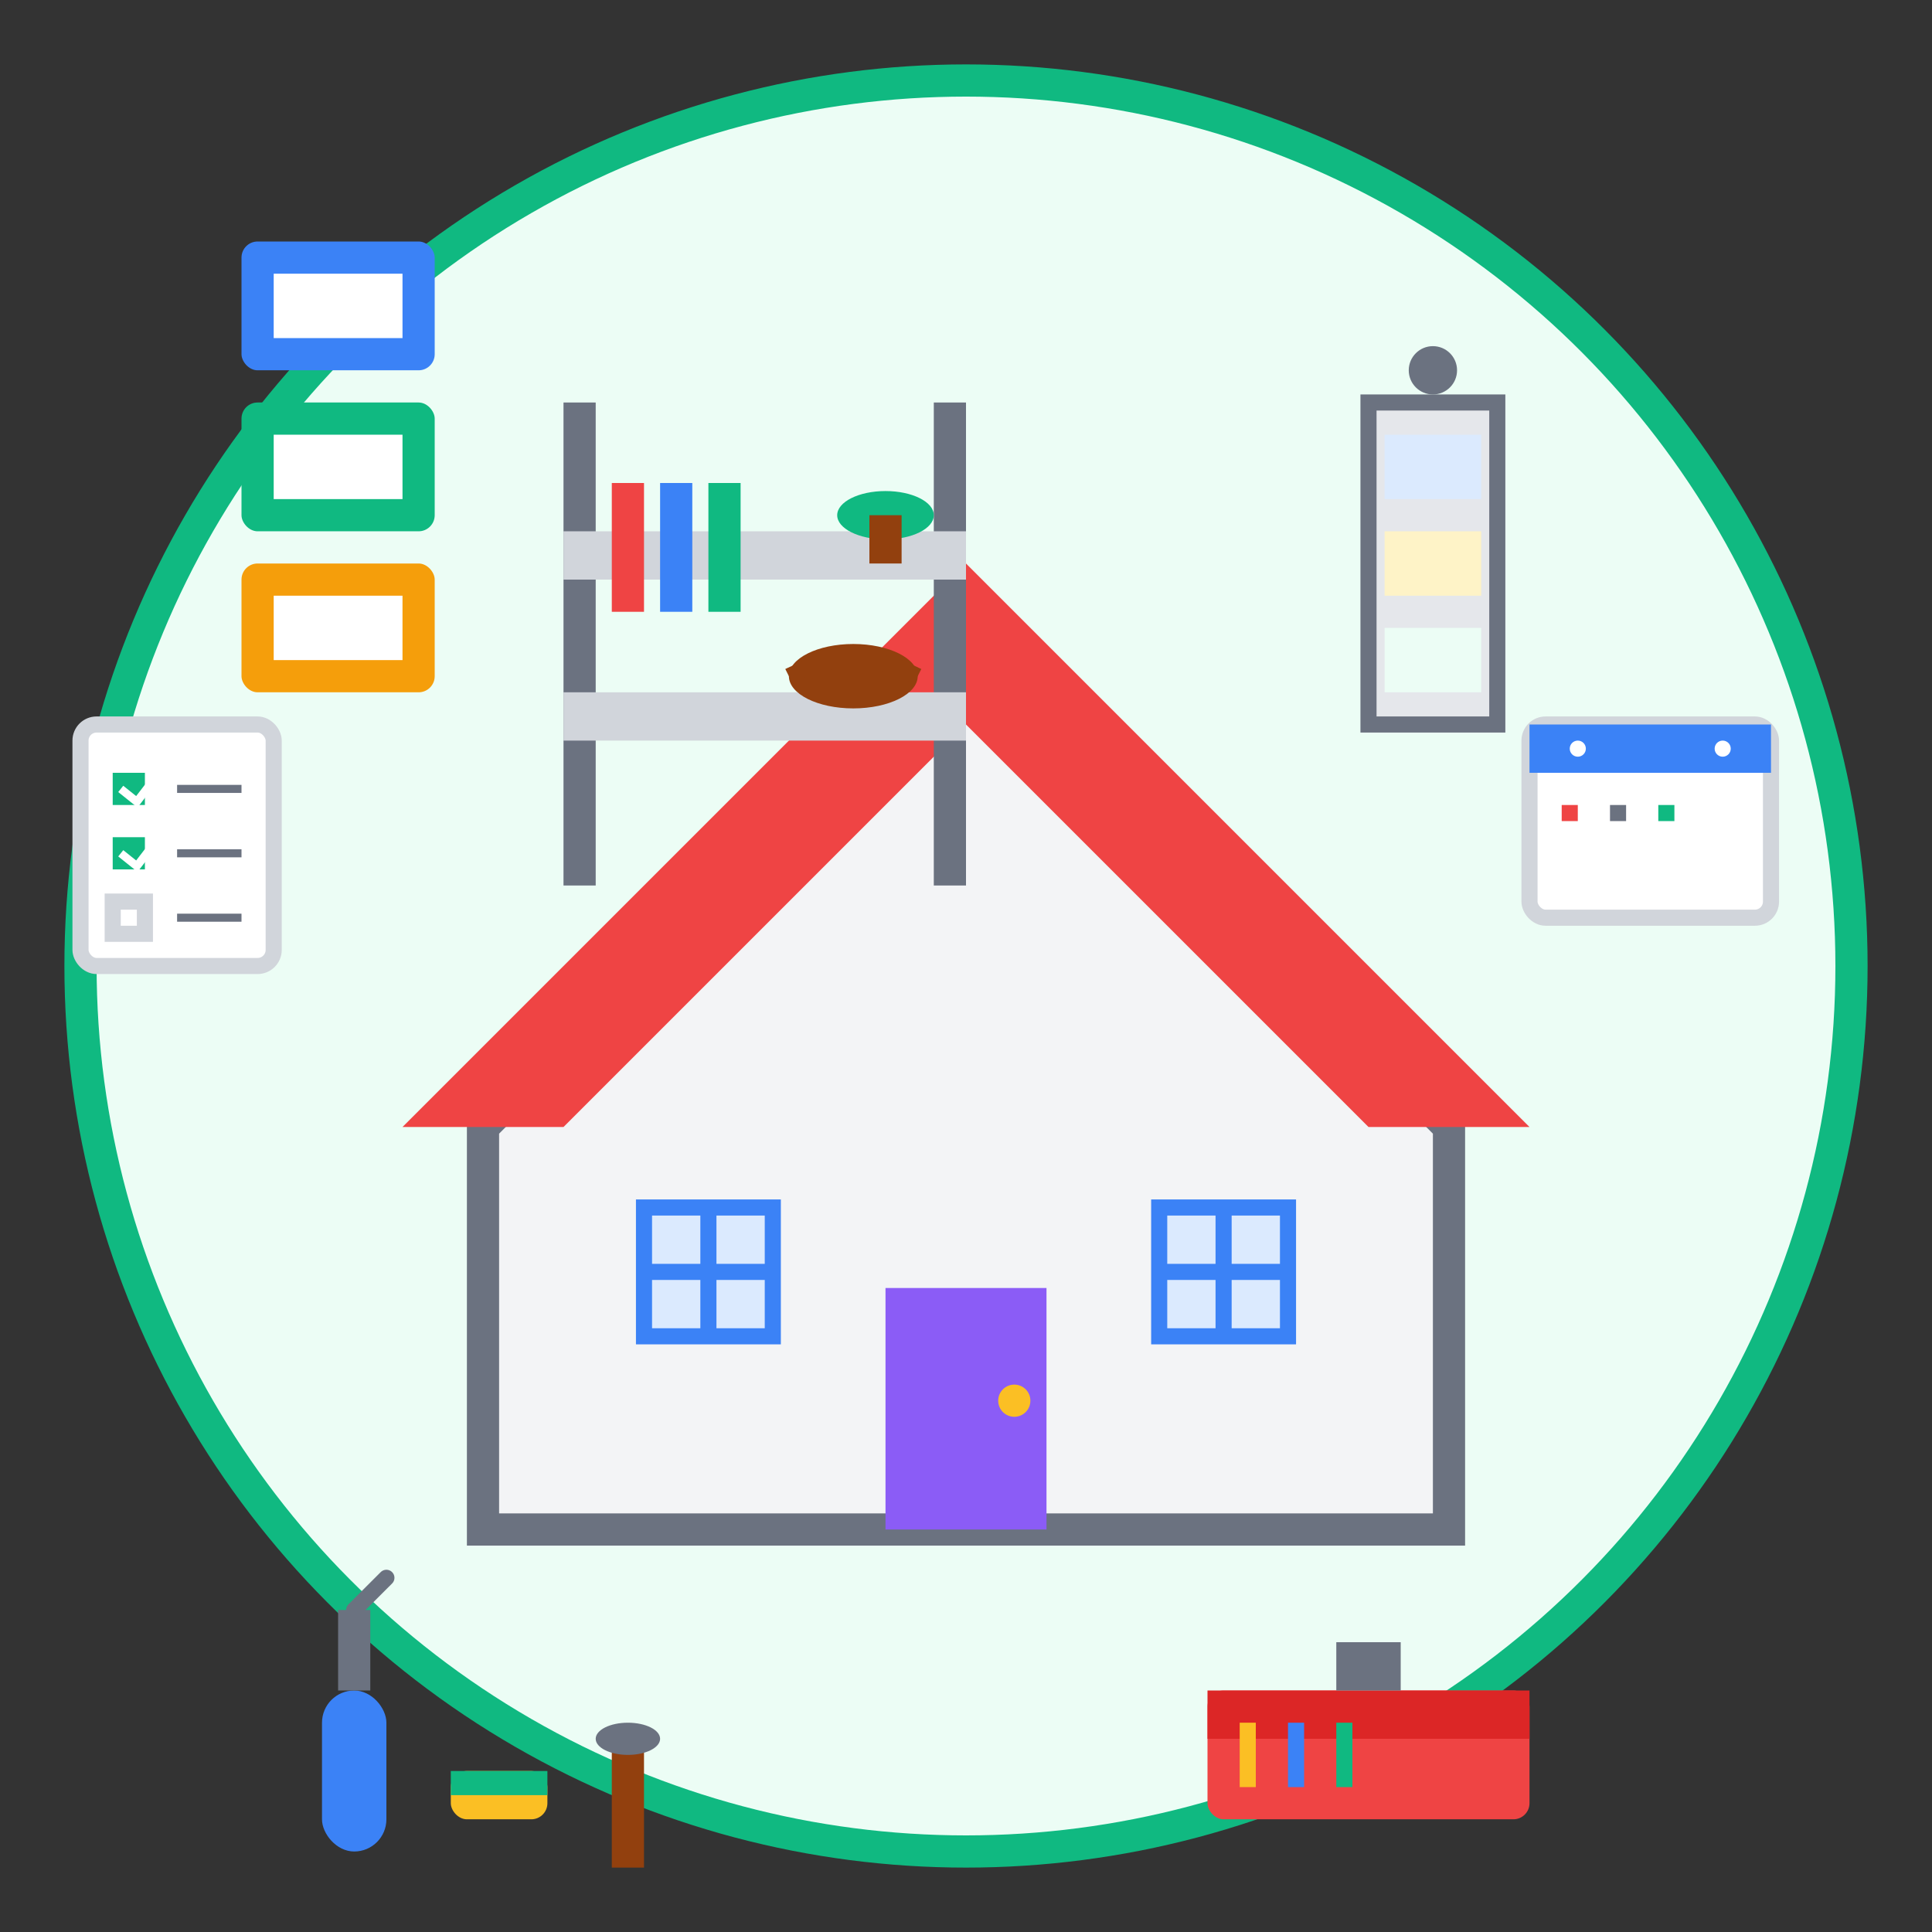 <svg width="120" height="120" viewBox="0 0 120 120" fill="none" xmlns="http://www.w3.org/2000/svg">
  <rect x="0" y="0" width="120" height="120" fill="#333333" stroke="none"/>
  <!-- Background Circle -->
  <circle cx="60" cy="60" r="55" fill="#ECFDF5" stroke="#10B981" stroke-width="2"/>
  
  <!-- House Outline -->
  <path d="M30 70 L30 95 L90 95 L90 70 L75 55 L60 40 L45 55 Z" fill="#F3F4F6" stroke="#6B7280" stroke-width="2"/>
  
  <!-- Roof -->
  <path d="M25 70 L60 35 L95 70 L85 70 L60 45 L35 70 Z" fill="#EF4444"/>
  
  <!-- Door -->
  <rect x="55" y="80" width="10" height="15" fill="#8B5CF6"/>
  <circle cx="63" cy="87" r="1" fill="#FBBF24"/>
  
  <!-- Windows -->
  <rect x="40" y="75" width="8" height="8" fill="#DBEAFE" stroke="#3B82F6"/>
  <line x1="44" y1="75" x2="44" y2="83" stroke="#3B82F6"/>
  <line x1="40" y1="79" x2="48" y2="79" stroke="#3B82F6"/>
  
  <rect x="72" y="75" width="8" height="8" fill="#DBEAFE" stroke="#3B82F6"/>
  <line x1="76" y1="75" x2="76" y2="83" stroke="#3B82F6"/>
  <line x1="72" y1="79" x2="80" y2="79" stroke="#3B82F6"/>
  
  <!-- Organization Elements -->
  
  <!-- Storage Boxes -->
  <g transform="translate(15, 15)">
    <rect x="0" y="0" width="12" height="8" rx="1" fill="#3B82F6"/>
    <rect x="0" y="10" width="12" height="8" rx="1" fill="#10B981"/>
    <rect x="0" y="20" width="12" height="8" rx="1" fill="#F59E0B"/>
    
    <!-- Labels -->
    <rect x="2" y="2" width="8" height="4" fill="white"/>
    <rect x="2" y="12" width="8" height="4" fill="white"/>
    <rect x="2" y="22" width="8" height="4" fill="white"/>
  </g>
  
  <!-- Hanging Organizer -->
  <g transform="translate(85, 25)">
    <rect x="0" y="0" width="8" height="20" fill="#E5E7EB" stroke="#6B7280"/>
    
    <!-- Pockets -->
    <rect x="1" y="2" width="6" height="4" fill="#DBEAFE"/>
    <rect x="1" y="8" width="6" height="4" fill="#FEF3C7"/>
    <rect x="1" y="14" width="6" height="4" fill="#ECFDF5"/>
    
    <!-- Hook -->
    <circle cx="4" cy="-2" r="1.5" fill="#6B7280"/>
  </g>
  
  <!-- Cleaning Supplies -->
  <g transform="translate(20, 100)">
    <!-- Spray Bottle -->
    <rect x="0" y="5" width="4" height="10" rx="2" fill="#3B82F6"/>
    <rect x="1" y="0" width="2" height="5" fill="#6B7280"/>
    <path d="M2 0 L4 -2" stroke="#6B7280" stroke-width="1" stroke-linecap="round"/>
    
    <!-- Sponge -->
    <rect x="8" y="10" width="6" height="3" rx="1" fill="#FBBF24"/>
    <rect x="8" y="10" width="6" height="1.5" fill="#10B981"/>
    
    <!-- Brush -->
    <rect x="18" y="8" width="2" height="8" fill="#92400E"/>
    <ellipse cx="19" cy="8" rx="2" ry="1" fill="#6B7280"/>
  </g>
  
  <!-- Tool Box -->
  <g transform="translate(75, 100)">
    <rect x="0" y="5" width="20" height="8" rx="1" fill="#EF4444"/>
    <rect x="0" y="5" width="20" height="3" fill="#DC2626"/>
    <rect x="8" y="2" width="4" height="3" fill="#6B7280"/>
    
    <!-- Tools -->
    <rect x="2" y="7" width="1" height="4" fill="#FBBF24"/>
    <rect x="5" y="7" width="1" height="4" fill="#3B82F6"/>
    <rect x="8" y="7" width="1" height="4" fill="#10B981"/>
  </g>
  
  <!-- Shelf System -->
  <g transform="translate(35, 25)">
    <!-- Vertical Supports -->
    <rect x="0" y="0" width="2" height="30" fill="#6B7280"/>
    <rect x="23" y="0" width="2" height="30" fill="#6B7280"/>
    
    <!-- Shelves -->
    <rect x="0" y="8" width="25" height="3" fill="#D1D5DB"/>
    <rect x="0" y="18" width="25" height="3" fill="#D1D5DB"/>
    
    <!-- Items on Shelves -->
    <!-- Books -->
    <rect x="3" y="5" width="2" height="8" fill="#EF4444"/>
    <rect x="6" y="5" width="2" height="8" fill="#3B82F6"/>
    <rect x="9" y="5" width="2" height="8" fill="#10B981"/>
    
    <!-- Baskets -->
    <ellipse cx="18" cy="17" rx="4" ry="2" fill="#92400E"/>
    <path d="M14 17 Q18 15 22 17" stroke="#92400E" stroke-width="1" fill="none"/>
    
    <!-- Plant -->
    <ellipse cx="20" cy="7" rx="3" ry="1.5" fill="#10B981"/>
    <rect x="19" y="7" width="2" height="3" fill="#92400E"/>
  </g>
  
  <!-- Organization Icons -->
  <!-- Calendar -->
  <g transform="translate(95, 45)">
    <rect x="0" y="0" width="15" height="12" rx="1" fill="white" stroke="#D1D5DB"/>
    <rect x="0" y="0" width="15" height="3" fill="#3B82F6"/>
    <circle cx="3" cy="1.5" r="0.5" fill="white"/>
    <circle cx="12" cy="1.5" r="0.5" fill="white"/>
    
    <!-- Date marks -->
    <rect x="2" y="5" width="1" height="1" fill="#EF4444"/>
    <rect x="5" y="5" width="1" height="1" fill="#6B7280"/>
    <rect x="8" y="5" width="1" height="1" fill="#10B981"/>
  </g>
  
  <!-- Checklist -->
  <g transform="translate(5, 45)">
    <rect x="0" y="0" width="12" height="15" rx="1" fill="white" stroke="#D1D5DB"/>
    
    <!-- Checkboxes -->
    <rect x="2" y="3" width="2" height="2" fill="#10B981"/>
    <path d="M2.5 4 L3.5 4.8 L4.5 3.5" stroke="white" stroke-width="0.5" fill="none"/>
    
    <rect x="2" y="7" width="2" height="2" fill="#10B981"/>
    <path d="M2.5 8 L3.5 8.8 L4.5 7.5" stroke="white" stroke-width="0.5" fill="none"/>
    
    <rect x="2" y="11" width="2" height="2" stroke="#D1D5DB" fill="white"/>
    
    <!-- Lines -->
    <line x1="6" y1="4" x2="10" y2="4" stroke="#6B7280" stroke-width="0.5"/>
    <line x1="6" y1="8" x2="10" y2="8" stroke="#6B7280" stroke-width="0.5"/>
    <line x1="6" y1="12" x2="10" y2="12" stroke="#6B7280" stroke-width="0.5"/>
  </g>
</svg>
